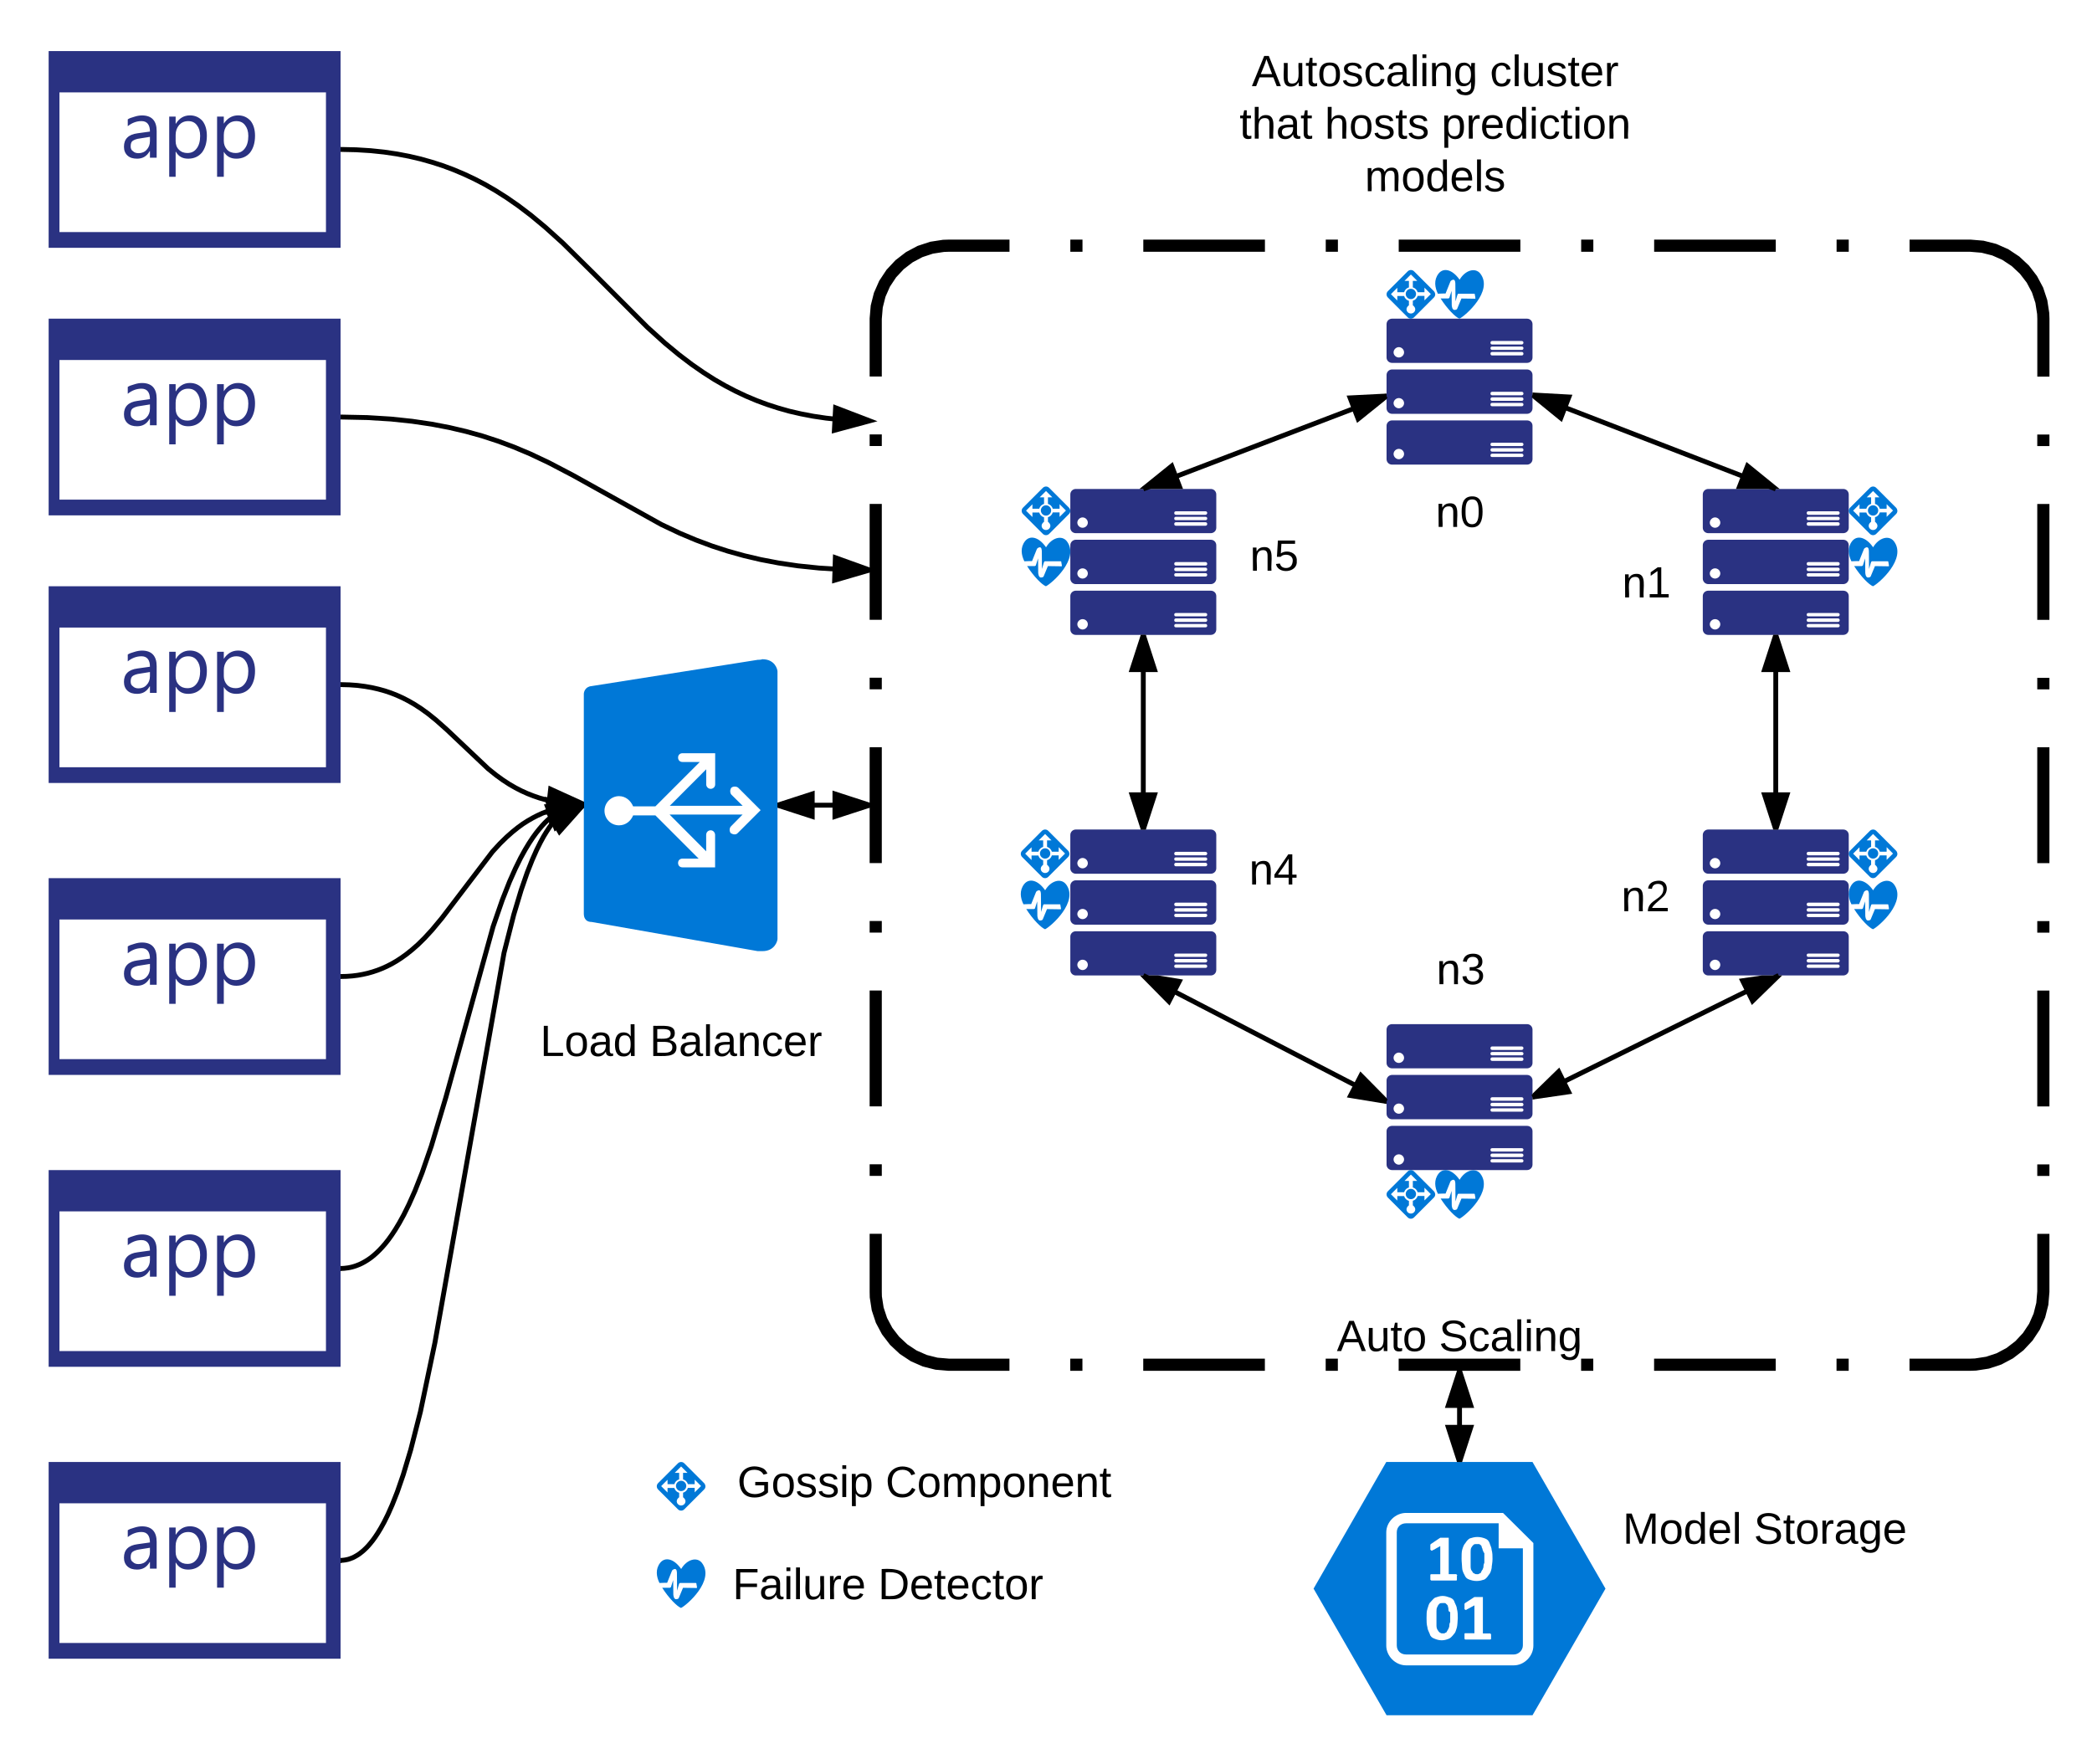 <svg xmlns="http://www.w3.org/2000/svg" xmlns:xlink="http://www.w3.org/1999/xlink" width="860" height="725.11"><g transform="translate(-40 -59)"><path d="M0 0h1360v1760H0z" fill="#fff"/><path d="M680 660h170.67v60H680z" fill="none"/><use xlink:href="#a" transform="matrix(1,0,0,1,680,660) translate(27.075 33.6)"/><use xlink:href="#b" transform="matrix(1,0,0,1,680,660) translate(80.975 33.6)"/><path d="M340 660h160v20H340z" fill="none"/><use xlink:href="#c" transform="matrix(1,0,0,1,340,660) translate(3.075 14.4)"/><use xlink:href="#d" transform="matrix(1,0,0,1,340,660) translate(64.025 14.4)"/><path d="M520 80h220v60H520z" fill="none"/><use xlink:href="#e" transform="matrix(1,0,0,1,520,80) translate(34.6 14.4)"/><use xlink:href="#f" transform="matrix(1,0,0,1,520,80) translate(132.5 14.4)"/><use xlink:href="#g" transform="matrix(1,0,0,1,520,80) translate(29.575 36)"/><use xlink:href="#h" transform="matrix(1,0,0,1,520,80) translate(64.575 36)"/><use xlink:href="#i" transform="matrix(1,0,0,1,520,80) translate(112.575 36)"/><use xlink:href="#j" transform="matrix(1,0,0,1,520,80) translate(81.05 57.6)"/><path d="M616.67 253h46.66v38h-46.66z" fill="none"/><use xlink:href="#k" transform="matrix(1,0,0,1,616.667,253) translate(13.5 22.6)"/><path d="M240 461h160v56.67H240z" fill="none"/><use xlink:href="#l" transform="matrix(1,0,0,1,240,461) translate(22.05 32.1)"/><use xlink:href="#m" transform="matrix(1,0,0,1,240,461) translate(67.05 32.1)"/><path d="M850 160c16.57 0 30 13.43 30 30v400c0 16.57-13.43 30-30 30H430c-16.57 0-30-13.43-30-30V190c0-16.57 13.43-30 30-30z" fill="none"/><path d="M880 237.62v4.76m0 23.8v47.63m0 23.82v4.76m0 23.8v47.63m0 23.82v4.76m0 23.8v47.63m0 23.82v4.76m0 23.8V590l-.42 5-1.22 4.82-2 4.54-2.77 4.18-3.43 3.67-3.98 3.06-4.4 2.34-4.72 1.56-4.93.76-2.15.08h-25m-25 0h-5m-25 0h-50m-25 0h-5m-25 0h-50m-25 0h-5m-25 0h-50m-25 0h-5m-25 0h-25l-5-.42-4.82-1.22-4.54-2-4.18-2.77-3.67-3.43-3.06-3.98-2.34-4.4-1.56-4.72-.76-4.93L400 590v-23.8m0-23.82v-4.76m0-23.8v-47.63m0-23.82v-4.76m0-23.8v-47.63m0-23.82v-4.76m0-23.8v-47.63m0-23.82v-4.76m0-23.8V190l.42-5 1.22-4.82 2-4.54 2.77-4.18 3.43-3.67 3.98-3.06 4.4-2.34 4.72-1.56 4.93-.76L430 160h25m25 0h5m25 0h50m25 0h5m25 0h50m25 0h5m25 0h50m25 0h5m25 0h25l5 .42 4.82 1.22 4.54 2 4.18 2.77 3.67 3.43 3.06 3.98 2.34 4.4 1.56 4.72.76 4.93.08 2.15v23.8" stroke="#000" stroke-width="5" fill="none"/><use xlink:href="#n" transform="matrix(1,0,0,1,400,600) translate(189.55 14.4)"/><use xlink:href="#o" transform="matrix(1,0,0,1,400,600) translate(231.55 14.4)"/><path d="M351.5 330.24l-68.3 10.8c-2.72.24-3.2 2.52-3.2 3.24v90.48c0 .72.24 3.24 3.2 3.24l68.3 12h1.92c5.1 0 6.2-4.2 6.2-5.04V335.04c0-.96-1.1-5.04-6.2-5.04-.72.24-1.44.24-1.9.24zm-17.5 37.8v13.44c0 1.08-.9 1.8-1.84 1.8-1.12 0-1.84-.96-1.84-1.8v-6.24l-14.97 15h29.94l-4.62-4.56c-.64-.72-.64-2.16 0-2.88.7-.6 2.07-.6 2.78 0l9.24 9.24-9.48 9.48c-.47.48-.95.48-1.35.48-.48 0-.96-.24-1.43-.48-.64-.72-.64-2.04 0-2.76l4.85-4.92h-30.03l15.05 15.12v-6.72c0-1.2.88-1.92 1.84-1.92 1.1 0 1.83.96 1.83 1.92v13.32h-13.4c-1.18 0-1.82-.84-1.82-1.8 0-1.2.87-1.8 1.83-1.8h6.62l-17.76-17.76h-9.16c-.95 2.28-3.02 4.08-5.8 4.08-3.43 0-5.98-2.76-5.98-6 0-3.36 2.8-6 5.97-6 2.78 0 4.85 1.92 5.8 4.2h9.16l18.24-18.24h-7.1c-1.18 0-1.82-.84-1.82-1.8 0-1.2.87-1.8 1.83-1.8H334v-.6z" fill="#0078d7"/><path d="M359.63 390h37.87" stroke="#000" stroke-width="2" fill="none"/><path d="M373.9 394.64L359.62 390l14.26-4.64z"/><path d="M374.9 396l-15.27-4.95v-2.1L374.9 384zm-12.04-6l10.03 3.26v-6.52z"/><path d="M397.5 390l-14.27 4.64v-9.28z" stroke="#000" stroke-width="2"/><path d="M670 660h-60.12L580 712.06l30 52.05h60l30-52.04L670 660zm.36 75.48c0 4.27-3.72 8.12-8.04 8.12h-44.28c-4.44 0-8.16-3.85-8.16-8.12v-46.54c0-4.27 3.72-8 8.16-8h39.84l12.48 12.38V735.48z" fill="#0078d7"/><path d="M635.44 720.5c0-.64-.24-.95-.24-1.26 0-.3-.36-.62-.72-.94-.24-.2-.24-.3-.6-.3h-.96c-.6 0-.84 0-1.2.3-.36.32-.6.63-.84 1.25-.36.63-.36 1.25-.36 1.88v5.93c0 .94.36 1.56.6 1.88.36.62.72.93.96.93.24.3.6.3 1.2.3.36 0 .6 0 .96-.3.24 0 .6-.3.6-.62.36-.42.36-.73.6-.94 0-.3.36-.6.36-1.24 0-.3 0-.94.36-1.56v-1.87-2.2c-.72-.3-.72-.62-.72-1.24zM649.48 696.13c0-.63-.36-.84-.36-1.15 0-.4-.24-.73-.6-.94-.36-.3-.36-.3-.6-.3h-.96c-.6 0-.84 0-1.2.3-.36.32-.6.63-.96 1.25-.24.62-.24 1.14-.24 1.87V703c0 .94.24 1.56.6 1.87.36.73.6.94.96.94.24.32.6.32 1.2.32.36 0 .6 0 .84-.3.36 0 .72-.32.72-.63.24-.33.24-.64.6-.95 0-.3.36-.63.36-1.25 0-.3 0-.83.36-1.56v-1.88-2.18c-.36 0-.36-.63-.72-1.25z" fill="#0078d7"/><path d="M655.72 685.2h-37.68c-2.28 0-3.84 1.56-3.84 3.74v46.44c0 2.18 1.56 3.75 3.84 3.75h44.28c1.8 0 3.72-1.57 3.72-3.75V695.5h-9.96v-10.3h-.36zM628 694.57v-.62l.36-.32 3.72-2.5h3.48v14.99H638.68l.24.3c.36.33 0 .33 0 .33V708.4s0 .32-.24.32H628.72h-.36l-.36-.3v-.32-.62-.73-.32s0-.3.36-.3H632.08v-11.56l-2.76 1.56c-.36 0-.36.3-.6.3h-.36s0-.3-.36-.3v-.84-.73zM638.92 728c-.36 1.13-.6 2.17-1.2 2.7-.72.93-1.32 1.55-1.92 1.87-.96.4-1.92.73-3.12.73-1.2 0-2.16-.32-3.12-.73-.84-.32-1.56-.84-1.8-1.88-.36-.94-.96-1.88-.96-2.7-.36-1.26-.36-2.5-.36-3.76 0-1.56 0-2.8.36-3.85.36-1.16.6-2.2 1.2-2.72.72-.73 1.32-1.56 1.92-1.88.96-.3 1.92-.72 3.12-.72 1.2 0 2.16.4 3.12.72.84.32 1.56.84 1.8 1.88.36.83.96 1.87.96 2.7.36 1.25.36 2.5.36 3.86-.12 1.56-.12 2.8-.36 3.75zm14.04 4.36v.3s0 .32-.36.32H642.64h-.36l-.24-.3v-.32-.63-.72-.3s0-.32.24-.32h3.84v-11.45l-2.88 1.56c-.24 0-.24.3-.6.3h-.36s0-.3-.24-.3v-.95-1.25l.24-.3 3.84-2.5h3.48v14.98h3l.36.32v1.56zm.24-28.74c-.24 1.25-.6 2.2-1.2 2.8-.6.95-1.2 1.58-1.8 1.9-.96.3-1.92.6-3.12.6-1.32 0-2.28-.3-3.12-.6-.96-.32-1.56-.95-1.92-1.9-.36-.6-.96-1.86-.96-2.8 0-.93-.24-2.5-.24-3.74 0-1.57 0-2.82.24-3.75.36-1.25.72-2.2 1.32-2.8.6-.95 1.2-1.58 1.8-1.9.96-.3 1.92-.6 3.12-.6 1.32 0 2.28.3 3.12.6.96.32 1.56.95 1.92 1.9.24.92.84 1.86.84 2.8.36 1.25.36 2.5.36 3.75 0 1.56-.36 2.8-.36 3.74z" fill="#0078d7"/><path d="M640 660v-37.5" stroke="#000" stroke-width="2" fill="none"/><path d="M640 660l-4.64-14.27h9.28z"/><path d="M641.05 660h-2.1L634 644.73h12zm-4.3-13.27l3.25 10.03 3.26-10.03z"/><path d="M640 622.5l4.64 14.27h-9.28z" stroke="#000" stroke-width="2"/><path d="M60 300v80.87h120V300H60zm114 74.4H64.44v-57.42H174v57.42z" fill="#2a3282"/><path d="M104.4 343.83h-2.76v-2.67h-.12c-1.2 2.1-2.88 3.07-5.16 3.07-1.68 0-3-.4-3.96-1.3-.96-.88-1.44-2.1-1.44-3.63 0-3.15 1.8-5 5.52-5.5l5.16-.72c0-2.84-1.2-4.3-3.48-4.3-2.04 0-3.96.74-5.64 2.1v-2.82c.6-.4 1.44-.73 2.64-1.05 1.2-.4 2.28-.56 3.24-.56 3.96 0 6 2.2 6 6.4v11zm-2.76-8.57l-4.08.65c-1.44.17-2.4.57-3 .98-.6.4-.84 1.2-.84 2.26 0 .9.24 1.54.96 2.02.6.57 1.32.8 2.28.8 1.32 0 2.52-.47 3.36-1.45.84-.87 1.32-2.1 1.32-3.54v-1.7zM125.04 334.85c0 2.83-.72 5.18-2.04 6.88-1.44 1.7-3.36 2.5-5.64 2.5s-3.96-.88-5.04-2.83h-.12v10.27h-2.64v-24.74h2.64v2.9h.12c1.32-2.17 3.24-3.4 5.76-3.4 2.16 0 3.84.82 5.16 2.28 1.2 1.54 1.8 3.57 1.8 6.15zm-2.76 0c0-1.86-.48-3.3-1.32-4.36-.84-1.14-2.04-1.7-3.6-1.7s-2.76.56-3.72 1.6c-.96 1.14-1.44 2.5-1.44 4.13v2.43c0 1.37.36 2.58 1.32 3.55.96 1 2.16 1.4 3.48 1.4 1.68 0 2.88-.58 3.84-1.87.96-1.2 1.44-3 1.44-5.18zM144.84 334.85c0 2.83-.72 5.18-2.04 6.88-1.44 1.7-3.36 2.5-5.64 2.5s-3.96-.88-5.16-2.83v10.27h-2.76v-24.74H132v2.9c1.44-2.17 3.36-3.4 5.88-3.4 2.16 0 3.84.82 5.16 2.28 1.2 1.54 1.8 3.57 1.8 6.15zm-2.76 0c0-1.86-.48-3.3-1.32-4.36-.84-1.14-2.04-1.7-3.6-1.7s-2.76.56-3.72 1.6c-.96 1.14-1.44 2.5-1.44 4.13v2.43c0 1.37.48 2.58 1.32 3.55.96 1 2.16 1.4 3.48 1.4 1.68 0 2.88-.58 3.84-1.87.96-1.2 1.44-3 1.44-5.18zM60 420v80.87h120V420H60zm114 74.4H64.44v-57.42H174v57.42z" fill="#2a3282"/><path d="M104.4 463.83h-2.76v-2.67h-.12c-1.2 2.1-2.88 3.07-5.16 3.07-1.68 0-3-.4-3.96-1.3-.96-.88-1.44-2.1-1.44-3.63 0-3.15 1.8-5 5.52-5.5l5.16-.72c0-2.84-1.2-4.3-3.48-4.3-2.04 0-3.96.74-5.64 2.1v-2.82c.6-.4 1.44-.73 2.64-1.05 1.2-.4 2.28-.56 3.24-.56 3.96 0 6 2.2 6 6.4v11zm-2.76-8.57l-4.08.65c-1.44.17-2.4.57-3 .98-.6.4-.84 1.2-.84 2.26 0 .9.24 1.54.96 2.02.6.57 1.32.8 2.28.8 1.32 0 2.52-.47 3.36-1.45.84-.87 1.32-2.1 1.32-3.54v-1.7zM125.04 454.85c0 2.83-.72 5.18-2.04 6.88-1.44 1.7-3.36 2.5-5.64 2.5s-3.96-.88-5.04-2.83h-.12v10.27h-2.64v-24.74h2.64v2.9h.12c1.32-2.17 3.24-3.4 5.76-3.4 2.16 0 3.84.82 5.16 2.28 1.2 1.54 1.8 3.57 1.8 6.15zm-2.76 0c0-1.86-.48-3.3-1.32-4.36-.84-1.14-2.04-1.7-3.6-1.7s-2.76.56-3.72 1.6c-.96 1.14-1.44 2.5-1.44 4.13v2.43c0 1.37.36 2.58 1.32 3.55.96 1 2.16 1.4 3.48 1.4 1.68 0 2.88-.58 3.84-1.87.96-1.2 1.44-3 1.44-5.18zM144.84 454.85c0 2.83-.72 5.18-2.04 6.88-1.44 1.7-3.36 2.5-5.64 2.5s-3.96-.88-5.16-2.83v10.27h-2.76v-24.74H132v2.9c1.44-2.17 3.36-3.4 5.88-3.4 2.16 0 3.84.82 5.16 2.28 1.2 1.54 1.8 3.57 1.8 6.15zm-2.76 0c0-1.86-.48-3.3-1.32-4.36-.84-1.14-2.04-1.7-3.6-1.7s-2.76.56-3.72 1.6c-.96 1.14-1.44 2.5-1.44 4.13v2.43c0 1.37.48 2.58 1.32 3.55.96 1 2.16 1.4 3.48 1.4 1.68 0 2.88-.58 3.84-1.87.96-1.2 1.44-3 1.44-5.18zM60 540v80.87h120V540H60zm114 74.4H64.44v-57.42H174v57.42z" fill="#2a3282"/><path d="M104.4 583.83h-2.76v-2.67h-.12c-1.2 2.1-2.88 3.07-5.16 3.07-1.68 0-3-.4-3.96-1.3-.96-.88-1.44-2.1-1.44-3.63 0-3.15 1.8-5 5.52-5.5l5.16-.72c0-2.84-1.2-4.3-3.48-4.3-2.04 0-3.96.74-5.64 2.1v-2.82c.6-.4 1.44-.73 2.64-1.05 1.2-.4 2.28-.56 3.24-.56 3.96 0 6 2.2 6 6.4v11zm-2.76-8.57l-4.08.65c-1.44.17-2.4.57-3 .98-.6.4-.84 1.2-.84 2.26 0 .9.24 1.54.96 2.02.6.57 1.32.8 2.28.8 1.32 0 2.52-.47 3.36-1.45.84-.87 1.32-2.1 1.32-3.54v-1.7zM125.04 574.85c0 2.83-.72 5.18-2.04 6.88-1.44 1.7-3.36 2.5-5.64 2.5s-3.96-.88-5.04-2.83h-.12v10.27h-2.64v-24.74h2.64v2.9h.12c1.32-2.17 3.24-3.4 5.76-3.4 2.16 0 3.84.82 5.16 2.28 1.2 1.54 1.8 3.57 1.8 6.15zm-2.76 0c0-1.86-.48-3.3-1.32-4.36-.84-1.14-2.04-1.7-3.6-1.7s-2.76.56-3.72 1.6c-.96 1.14-1.44 2.5-1.44 4.13v2.43c0 1.37.36 2.58 1.32 3.55.96 1 2.16 1.4 3.48 1.4 1.68 0 2.88-.58 3.84-1.87.96-1.2 1.44-3 1.44-5.18zM144.84 574.85c0 2.83-.72 5.18-2.04 6.88-1.44 1.7-3.36 2.5-5.64 2.5s-3.96-.88-5.16-2.83v10.27h-2.76v-24.74H132v2.9c1.44-2.17 3.36-3.4 5.88-3.4 2.16 0 3.84.82 5.16 2.28 1.2 1.54 1.8 3.57 1.8 6.15zm-2.76 0c0-1.86-.48-3.3-1.32-4.36-.84-1.14-2.04-1.7-3.6-1.7s-2.76.56-3.72 1.6c-.96 1.14-1.44 2.5-1.44 4.13v2.43c0 1.37.48 2.58 1.32 3.55.96 1 2.16 1.4 3.48 1.4 1.68 0 2.88-.58 3.84-1.87.96-1.2 1.44-3 1.44-5.18z" fill="#2a3282"/><path d="M180 340.43l3.63.1 3.32.24 3.07.4 2.87.5 2.7.62 2.6.72 2.5.84 2.46.97 2.43 1.1 2.43 1.25 2.5 1.45 2.62 1.7 2.84 2.05 3.28 2.64 4.46 3.96 16.98 16.07 3.3 2.64 2.83 2.05 2.62 1.7 2.5 1.44 2.44 1.25 2.44 1.1 2.45.96 2.5.86 2.6.73 2.7.6 2.88.52 3.07.38 3.32.25 3.63.1" stroke="#000" stroke-width="2" fill="none"/><path d="M180.1 339.44l-.1 1v-1zM280 389.64l-14.7 3 1.05-9.2z"/><path d="M280 388.54v2.12l-15.84 3.24 1.35-11.95zm-13.55 2.85l10.33-2.12-9.6-4.37z"/><path d="M180 460.43l2.47-.06 2.34-.17 2.23-.28 2.13-.38 2.07-.47 2-.57 1.98-.66 1.96-.77 1.94-.88 1.95-1 2-1.16 2.02-1.32 2.1-1.52 2.24-1.8 2.4-2.1 2.66-2.62 3.1-3.36 4.03-4.84 20.84-27.36 3.1-3.37 2.66-2.6 2.4-2.13 2.22-1.78 2.1-1.53 2.04-1.3 2-1.15 1.94-1 1.94-.9 1.95-.75 1.96-.67 2-.57 2.08-.47 2.13-.38 2.22-.28 2.33-.18L280 390" stroke="#000" stroke-width="2" fill="none"/><path d="M180.16 461.42l-.16.03v-1.02zM280 390l-13.32 6.9-1.5-9.15z"/><path d="M280 389v2.13l-14.08 7.3-1.96-11.87zm-12.56 6.38l9.37-4.85-10.42-1.58z"/><path d="M180 580.43h.82l.8-.06.8-.1.77-.1.76-.15.77-.18.78-.22.78-.25.78-.3.8-.32.8-.38.82-.43.83-.48.88-.55.88-.6.93-.7.95-.8 1-.9 1.06-1.04 1.13-1.2 1.2-1.38 1.27-1.6 1.38-1.92 1.5-2.27 1.66-2.75 1.86-3.38 2.1-4.25 2.45-5.5 2.95-7.48 3.8-10.97 5.97-20 19.43-70.26 3.8-10.97 2.95-7.47 2.45-5.5 2.1-4.26 1.86-3.38 1.66-2.74 1.5-2.27 1.38-1.9 1.28-1.6 1.2-1.4 1.1-1.18 1.07-1.04 1-.9.96-.8.94-.7.88-.62.87-.54.82-.5.82-.42.8-.37.8-.34.78-.3.77-.25.77-.22.77-.18.77-.14.8-.1.78-.1.8-.04.82-.02" stroke="#000" stroke-width="2" fill="none"/><path d="M180.37 581.36l-.37.15v-1.07zM268.44 399.2l-3.4-8.63 14.96-.93z"/><path d="M280 390.94l-12 9.9-4.4-11.18 16.4-1.02zm-13.54.54l2.4 6.07 8.13-6.72z"/><path d="M60 660v80.87h120V660H60zm114 74.4H64.44v-57.42H174v57.42z" fill="#2a3282"/><path d="M104.4 703.83h-2.76v-2.67h-.12c-1.2 2.1-2.88 3.07-5.16 3.07-1.68 0-3-.4-3.96-1.3-.96-.88-1.44-2.1-1.44-3.63 0-3.15 1.8-5 5.52-5.5l5.16-.72c0-2.84-1.2-4.3-3.48-4.3-2.04 0-3.96.74-5.64 2.1v-2.82c.6-.4 1.44-.73 2.64-1.05 1.2-.4 2.28-.56 3.24-.56 3.96 0 6 2.2 6 6.4v11zm-2.76-8.57l-4.08.65c-1.44.17-2.4.57-3 .98-.6.4-.84 1.2-.84 2.26 0 .9.24 1.54.96 2.02.6.57 1.32.8 2.28.8 1.32 0 2.52-.47 3.36-1.45.84-.87 1.32-2.1 1.32-3.54v-1.7zM125.04 694.85c0 2.83-.72 5.18-2.04 6.88-1.44 1.7-3.36 2.5-5.64 2.5s-3.96-.88-5.04-2.83h-.12v10.27h-2.64v-24.74h2.64v2.9h.12c1.32-2.17 3.24-3.4 5.76-3.4 2.16 0 3.84.82 5.16 2.28 1.2 1.54 1.8 3.57 1.8 6.15zm-2.76 0c0-1.86-.48-3.3-1.32-4.36-.84-1.14-2.04-1.7-3.6-1.7s-2.76.56-3.72 1.6c-.96 1.14-1.44 2.5-1.44 4.13v2.43c0 1.37.36 2.58 1.32 3.55.96 1 2.16 1.4 3.48 1.4 1.68 0 2.88-.58 3.84-1.87.96-1.2 1.44-3 1.44-5.18zM144.84 694.85c0 2.83-.72 5.18-2.04 6.88-1.44 1.7-3.36 2.5-5.64 2.5s-3.96-.88-5.16-2.83v10.27h-2.76v-24.74H132v2.9c1.44-2.17 3.36-3.4 5.88-3.4 2.16 0 3.84.82 5.16 2.28 1.2 1.54 1.8 3.57 1.8 6.15zm-2.76 0c0-1.86-.48-3.3-1.32-4.36-.84-1.14-2.04-1.7-3.6-1.7s-2.76.56-3.72 1.6c-.96 1.14-1.44 2.5-1.44 4.13v2.43c0 1.37.48 2.58 1.32 3.55.96 1 2.16 1.4 3.48 1.4 1.68 0 2.88-.58 3.84-1.87.96-1.2 1.44-3 1.44-5.18z" fill="#2a3282"/><path d="M180 700.43h.5l.5-.04.5-.06.5-.07.48-.1.5-.1.5-.15.5-.17.52-.2.52-.2.53-.26.55-.3.57-.33.6-.37.6-.42.64-.5.67-.54.7-.64.76-.73.8-.85.85-1 .93-1.16 1.02-1.4 1.1-1.66 1.22-2.02 1.37-2.48 1.55-3.12 1.77-4 2.07-5.23 2.46-7.13 3.06-10.2 4-15.68 5.96-28.4 28.4-160.2 4-15.7 3.06-10.18 2.47-7.13 2.08-5.25 1.77-4 1.54-3.1 1.36-2.5 1.22-2 1.1-1.67 1-1.38.94-1.17.85-1 .8-.84.75-.73.7-.63.67-.56.63-.48.6-.43.6-.37.57-.33.55-.3.53-.24.52-.22.52-.18.5-.16.5-.14.5-.12.5-.1.48-.07.5-.05.5-.03h.5" stroke="#000" stroke-width="2" fill="none"/><path d="M180.5 701.3l-.5.3v-1.17zM270 400.83l-4.66-8 14.66-3.2z"/><path d="M280 391.14l-10.16 11.4-6.06-10.4 16.22-3.52zm-13.1 2.37l3.28 5.64 7.02-7.87z"/><path d="M60 80v80.87h120V80H60zm114 74.4H64.44V96.98H174v57.42z" fill="#2a3282"/><path d="M104.4 123.83h-2.76v-2.67h-.12c-1.2 2.1-2.88 3.07-5.16 3.07-1.68 0-3-.4-3.96-1.3-.96-.88-1.44-2.1-1.44-3.63 0-3.15 1.8-5 5.52-5.5l5.16-.72c0-2.84-1.2-4.3-3.48-4.3-2.04 0-3.96.74-5.64 2.1v-2.82c.6-.4 1.44-.73 2.64-1.05 1.2-.4 2.28-.56 3.24-.56 3.96 0 6 2.2 6 6.4v11zm-2.76-8.57l-4.08.65c-1.44.17-2.4.57-3 .98-.6.4-.84 1.2-.84 2.26 0 .9.24 1.54.96 2.02.6.57 1.32.8 2.28.8 1.32 0 2.52-.47 3.36-1.45.84-.87 1.32-2.1 1.32-3.54v-1.7zM125.04 114.85c0 2.83-.72 5.18-2.04 6.88-1.44 1.7-3.36 2.5-5.64 2.5s-3.96-.88-5.04-2.83h-.12v10.27h-2.64v-24.74h2.64v2.9h.12c1.32-2.17 3.24-3.4 5.76-3.4 2.16 0 3.84.82 5.16 2.28 1.2 1.54 1.8 3.57 1.8 6.15zm-2.76 0c0-1.86-.48-3.3-1.32-4.36-.84-1.14-2.04-1.7-3.6-1.7s-2.76.56-3.72 1.6c-.96 1.14-1.44 2.5-1.44 4.13v2.43c0 1.37.36 2.58 1.32 3.55.96 1 2.16 1.4 3.48 1.4 1.68 0 2.88-.58 3.84-1.87.96-1.2 1.44-3 1.44-5.18zM144.84 114.85c0 2.83-.72 5.18-2.04 6.88-1.44 1.7-3.36 2.5-5.64 2.5s-3.96-.88-5.16-2.83v10.27h-2.76v-24.74H132v2.9c1.44-2.17 3.36-3.4 5.88-3.4 2.16 0 3.84.82 5.16 2.28 1.2 1.54 1.8 3.57 1.8 6.15zm-2.76 0c0-1.86-.48-3.3-1.32-4.36-.84-1.14-2.04-1.7-3.6-1.7s-2.76.56-3.72 1.6c-.96 1.14-1.44 2.5-1.44 4.13v2.43c0 1.37.48 2.58 1.32 3.55.96 1 2.16 1.4 3.48 1.4 1.68 0 2.88-.58 3.84-1.87.96-1.2 1.44-3 1.44-5.18z" fill="#2a3282"/><path d="M180 120.43l6.4.14 5.96.37 5.57.58 5.26.78 5 .95 4.77 1.12 4.6 1.3 4.5 1.45 4.37 1.63 4.33 1.82 4.3 2.02 4.33 2.25 4.4 2.55 4.54 2.88 4.78 3.32 5.17 3.93 5.83 4.84 7.23 6.52 13.48 13.32 21.3 21.32 7.23 6.53 5.84 4.83 5.18 3.93 4.78 3.32 4.54 2.9 4.4 2.53 4.33 2.26 4.3 2.03 4.33 1.82 4.38 1.62 4.48 1.45 4.6 1.3 4.8 1.1 5 .96 5.25.78 5.57.6 5.95.37 6.4.13" stroke="#000" stroke-width="2" fill="none"/><path d="M180.06 119.44l-.06 1.06v-1.07z"/><path d="M397.5 232l-14.5 3.9.5-9.27z" stroke="#000" stroke-width="2"/><path d="M60 190v80.87h120V190H60zm114 74.4H64.44v-57.42H174v57.42z" fill="#2a3282"/><path d="M104.4 233.83h-2.76v-2.67h-.12c-1.2 2.1-2.88 3.07-5.16 3.07-1.68 0-3-.4-3.96-1.3-.96-.88-1.44-2.1-1.44-3.63 0-3.15 1.8-5 5.52-5.5l5.16-.72c0-2.84-1.2-4.3-3.48-4.3-2.04 0-3.96.74-5.64 2.1v-2.82c.6-.4 1.44-.73 2.64-1.05 1.2-.4 2.28-.56 3.24-.56 3.96 0 6 2.2 6 6.4v11zm-2.76-8.57l-4.08.65c-1.44.17-2.4.57-3 .98-.6.4-.84 1.2-.84 2.26 0 .9.24 1.54.96 2.02.6.57 1.32.8 2.28.8 1.32 0 2.52-.47 3.36-1.45.84-.87 1.32-2.1 1.32-3.54v-1.7zM125.04 224.85c0 2.83-.72 5.18-2.04 6.88-1.44 1.7-3.36 2.5-5.64 2.5s-3.96-.88-5.04-2.83h-.12v10.27h-2.64v-24.74h2.64v2.9h.12c1.32-2.17 3.24-3.4 5.76-3.4 2.16 0 3.84.82 5.16 2.28 1.2 1.54 1.8 3.57 1.8 6.15zm-2.76 0c0-1.86-.48-3.3-1.32-4.36-.84-1.14-2.04-1.7-3.6-1.7s-2.76.56-3.72 1.6c-.96 1.14-1.44 2.5-1.44 4.13v2.43c0 1.37.36 2.58 1.32 3.55.96 1 2.16 1.4 3.48 1.4 1.68 0 2.88-.58 3.84-1.87.96-1.2 1.44-3 1.44-5.18zM144.84 224.85c0 2.83-.72 5.18-2.04 6.88-1.44 1.7-3.36 2.5-5.64 2.5s-3.96-.88-5.16-2.83v10.27h-2.76v-24.74H132v2.9c1.44-2.17 3.36-3.4 5.88-3.4 2.16 0 3.84.82 5.16 2.28 1.2 1.54 1.8 3.57 1.8 6.15zm-2.76 0c0-1.86-.48-3.3-1.32-4.36-.84-1.14-2.04-1.7-3.6-1.7s-2.76.56-3.72 1.6c-.96 1.14-1.44 2.5-1.44 4.13v2.43c0 1.37.48 2.58 1.32 3.55.96 1 2.16 1.4 3.48 1.4 1.68 0 2.88-.58 3.84-1.87.96-1.2 1.44-3 1.44-5.18z" fill="#2a3282"/><path d="M180 230.43l11.03.23 9.72.6 8.7.92 7.94 1.17 7.33 1.4 6.9 1.62 6.63 1.84 6.48 2.12 6.5 2.42 6.82 2.87 7.6 3.6 10 5.23 36.2 20.15 7.58 3.58 6.8 2.86 6.52 2.43 6.48 2.1 6.62 1.85 6.9 1.62 7.35 1.4 7.94 1.17 8.7.9 9.73.6 11.03.23" stroke="#000" stroke-width="2" fill="none"/><path d="M180.03 229.43l-.03 1.1v-1.1z"/><path d="M397.5 293.33l-14.4 4.2.3-9.28z" stroke="#000" stroke-width="2"/><path d="M537.72 301.82h-55.44c-1.26 0-2.28.96-2.28 2.22v13.68c0 1.32 1.02 2.28 2.28 2.28h55.44c1.26 0 2.28-.96 2.28-2.28v-13.68c0-1.26-.96-2.22-2.28-2.22zm-52.68 15.96c-1.14 0-2.16-1.02-2.16-2.16 0-1.14 1.02-2.1 2.16-2.1 1.2 0 2.16.96 2.16 2.1 0 1.14-1.02 2.16-2.16 2.16zm50.52-.9h-12.12c-.48 0-.72-.24-.72-.66 0-.42.24-.72.72-.72h12.12c.42 0 .72.3.72.72s-.3.66-.72.66zm0-2.22h-12.12c-.48 0-.72-.3-.72-.72s.24-.72.72-.72h12.12c.42 0 .72.3.72.72s-.3.72-.72.72zm0-2.28h-12.12c-.48 0-.72-.24-.72-.72 0-.42.24-.66.72-.66h12.12c.42 0 .72.24.72.66 0 .42-.3.72-.72.72zM537.72 280.88h-55.44c-1.26 0-2.28 1.02-2.28 2.28v13.68c0 1.26 1.02 2.28 2.28 2.28h55.44c1.26 0 2.28-1.02 2.28-2.28v-13.68c0-1.26-.96-2.28-2.28-2.28zm-52.68 15.96c-1.14 0-2.16-.96-2.16-2.1 0-1.14 1.02-2.1 2.16-2.1 1.2 0 2.16.96 2.16 2.1 0 1.14-1.02 2.1-2.16 2.1zm50.52-.84h-12.12c-.48 0-.72-.24-.72-.72 0-.42.24-.66.72-.66h12.12c.42 0 .72.24.72.66 0 .42-.3.72-.72.72zm0-2.22h-12.12c-.48 0-.72-.3-.72-.72s.24-.72.72-.72h12.12c.42 0 .72.3.72.72s-.3.72-.72.72zm0-2.28h-12.12c-.48 0-.72-.3-.72-.72s.24-.72.72-.72h12.12c.42 0 .72.3.72.72s-.3.72-.72.72zM537.72 260h-55.44c-1.26 0-2.28.96-2.28 2.28v13.68c0 1.26 1.02 2.22 2.28 2.22h55.44c1.26 0 2.28-.96 2.28-2.22v-13.68c0-1.26-.96-2.28-2.28-2.28zm-52.68 15.96c-1.14 0-2.16-.96-2.16-2.1 0-1.14 1.02-2.16 2.16-2.16 1.2 0 2.16 1.02 2.16 2.16 0 1.14-1.02 2.1-2.16 2.1zm50.52-.84h-12.12c-.48 0-.72-.3-.72-.72s.24-.72.72-.72h12.12c.42 0 .72.3.72.72s-.3.72-.72.72zm0-2.28h-12.12c-.48 0-.72-.24-.72-.72 0-.42.24-.66.72-.66h12.12c.42 0 .72.24.72.66 0 .48-.3.72-.72.72zm0-2.22h-12.12c-.48 0-.72-.3-.72-.72s.24-.72.72-.72h12.12c.42 0 .72.3.72.72 0 .3-.3.72-.72.72zM797.72 301.82h-55.44c-1.26 0-2.28.96-2.28 2.22v13.68c0 1.32 1.02 2.28 2.28 2.28h55.44c1.26 0 2.28-.96 2.28-2.28v-13.68c0-1.26-.96-2.22-2.28-2.22zm-52.68 15.96c-1.14 0-2.16-1.02-2.16-2.16 0-1.14 1.02-2.1 2.16-2.1 1.2 0 2.16.96 2.16 2.1 0 1.14-1.02 2.16-2.16 2.16zm50.52-.9h-12.12c-.48 0-.72-.24-.72-.66 0-.42.24-.72.72-.72h12.12c.42 0 .72.3.72.72s-.3.66-.72.66zm0-2.22h-12.12c-.48 0-.72-.3-.72-.72s.24-.72.72-.72h12.12c.42 0 .72.3.72.72s-.3.72-.72.72zm0-2.28h-12.12c-.48 0-.72-.24-.72-.72 0-.42.24-.66.72-.66h12.12c.42 0 .72.24.72.66 0 .42-.3.72-.72.72zM797.72 280.88h-55.44c-1.26 0-2.28 1.02-2.28 2.28v13.68c0 1.26 1.02 2.28 2.28 2.28h55.44c1.26 0 2.28-1.02 2.28-2.28v-13.68c0-1.26-.96-2.28-2.28-2.28zm-52.68 15.96c-1.14 0-2.16-.96-2.16-2.1 0-1.14 1.02-2.1 2.16-2.1 1.2 0 2.16.96 2.16 2.1 0 1.14-1.02 2.1-2.16 2.1zm50.52-.84h-12.12c-.48 0-.72-.24-.72-.72 0-.42.24-.66.72-.66h12.12c.42 0 .72.24.72.66 0 .42-.3.72-.72.72zm0-2.22h-12.12c-.48 0-.72-.3-.72-.72s.24-.72.72-.72h12.12c.42 0 .72.3.72.72s-.3.72-.72.72zm0-2.28h-12.12c-.48 0-.72-.3-.72-.72s.24-.72.72-.72h12.12c.42 0 .72.3.72.72s-.3.72-.72.72zM797.72 260h-55.44c-1.26 0-2.28.96-2.28 2.28v13.68c0 1.26 1.02 2.22 2.28 2.22h55.44c1.26 0 2.28-.96 2.28-2.22v-13.68c0-1.26-.96-2.28-2.28-2.28zm-52.68 15.96c-1.14 0-2.16-.96-2.16-2.1 0-1.14 1.02-2.16 2.16-2.16 1.2 0 2.16 1.02 2.16 2.16 0 1.14-1.02 2.1-2.16 2.1zm50.52-.84h-12.12c-.48 0-.72-.3-.72-.72s.24-.72.72-.72h12.12c.42 0 .72.3.72.72s-.3.72-.72.72zm0-2.28h-12.12c-.48 0-.72-.24-.72-.72 0-.42.24-.66.72-.66h12.12c.42 0 .72.24.72.66 0 .48-.3.72-.72.72zm0-2.22h-12.12c-.48 0-.72-.3-.72-.72s.24-.72.72-.72h12.12c.42 0 .72.3.72.72 0 .3-.3.72-.72.72zM537.72 441.82h-55.44c-1.26 0-2.28.96-2.28 2.22v13.68c0 1.32 1.02 2.28 2.28 2.28h55.44c1.26 0 2.28-.96 2.28-2.28v-13.68c0-1.26-.96-2.22-2.28-2.22zm-52.68 15.96c-1.14 0-2.16-1.02-2.16-2.16 0-1.14 1.02-2.1 2.16-2.1 1.2 0 2.16.96 2.16 2.1 0 1.14-1.02 2.16-2.16 2.16zm50.52-.9h-12.12c-.48 0-.72-.24-.72-.66 0-.42.24-.72.72-.72h12.12c.42 0 .72.3.72.72s-.3.66-.72.66zm0-2.22h-12.12c-.48 0-.72-.3-.72-.72s.24-.72.72-.72h12.12c.42 0 .72.3.72.72s-.3.72-.72.72zm0-2.28h-12.12c-.48 0-.72-.24-.72-.72 0-.42.24-.66.72-.66h12.12c.42 0 .72.24.72.66 0 .42-.3.72-.72.72zM537.72 420.88h-55.44c-1.26 0-2.28 1.02-2.28 2.28v13.68c0 1.26 1.02 2.28 2.28 2.28h55.44c1.26 0 2.28-1.02 2.28-2.28v-13.68c0-1.26-.96-2.28-2.28-2.28zm-52.68 15.96c-1.14 0-2.16-.96-2.16-2.1 0-1.14 1.02-2.1 2.16-2.1 1.2 0 2.16.96 2.16 2.1 0 1.14-1.02 2.1-2.16 2.1zm50.52-.84h-12.12c-.48 0-.72-.24-.72-.72 0-.42.24-.66.72-.66h12.12c.42 0 .72.24.72.66 0 .42-.3.72-.72.72zm0-2.22h-12.12c-.48 0-.72-.3-.72-.72s.24-.72.72-.72h12.12c.42 0 .72.3.72.72s-.3.72-.72.72zm0-2.28h-12.12c-.48 0-.72-.3-.72-.72s.24-.72.72-.72h12.12c.42 0 .72.3.72.72s-.3.72-.72.72zM537.72 400h-55.44c-1.26 0-2.28.96-2.28 2.28v13.68c0 1.26 1.02 2.22 2.28 2.22h55.44c1.26 0 2.28-.96 2.28-2.22v-13.68c0-1.26-.96-2.28-2.28-2.28zm-52.68 15.96c-1.14 0-2.16-.96-2.16-2.1 0-1.14 1.02-2.16 2.16-2.16 1.2 0 2.16 1.02 2.16 2.16 0 1.14-1.02 2.1-2.16 2.1zm50.52-.84h-12.12c-.48 0-.72-.3-.72-.72s.24-.72.72-.72h12.12c.42 0 .72.3.72.72s-.3.72-.72.72zm0-2.28h-12.12c-.48 0-.72-.24-.72-.72 0-.42.24-.66.72-.66h12.12c.42 0 .72.24.72.66 0 .48-.3.72-.72.72zm0-2.22h-12.12c-.48 0-.72-.3-.72-.72s.24-.72.72-.72h12.12c.42 0 .72.3.72.72 0 .3-.3.72-.72.72zM667.72 521.82h-55.44c-1.26 0-2.28.96-2.28 2.22v13.68c0 1.32 1.02 2.28 2.28 2.28h55.44c1.26 0 2.28-.96 2.28-2.28v-13.68c0-1.26-.96-2.22-2.28-2.22zm-52.68 15.96c-1.14 0-2.16-1.02-2.16-2.16 0-1.14 1.02-2.1 2.16-2.1 1.2 0 2.16.96 2.16 2.1 0 1.14-1.02 2.16-2.16 2.16zm50.52-.9h-12.12c-.48 0-.72-.24-.72-.66 0-.42.24-.72.72-.72h12.12c.42 0 .72.3.72.72s-.3.66-.72.66zm0-2.22h-12.12c-.48 0-.72-.3-.72-.72s.24-.72.72-.72h12.12c.42 0 .72.3.72.72s-.3.72-.72.72zm0-2.28h-12.12c-.48 0-.72-.24-.72-.72 0-.42.24-.66.72-.66h12.12c.42 0 .72.24.72.66 0 .42-.3.72-.72.72zM667.72 500.88h-55.44c-1.26 0-2.28 1.02-2.28 2.28v13.68c0 1.26 1.02 2.28 2.28 2.28h55.44c1.26 0 2.28-1.02 2.28-2.28v-13.68c0-1.26-.96-2.28-2.28-2.28zm-52.68 15.96c-1.14 0-2.16-.96-2.16-2.1 0-1.14 1.02-2.1 2.16-2.1 1.2 0 2.16.96 2.16 2.1 0 1.14-1.02 2.1-2.16 2.1zm50.52-.84h-12.12c-.48 0-.72-.24-.72-.72 0-.42.24-.66.72-.66h12.12c.42 0 .72.24.72.66 0 .42-.3.72-.72.72zm0-2.22h-12.12c-.48 0-.72-.3-.72-.72s.24-.72.72-.72h12.12c.42 0 .72.3.72.72s-.3.72-.72.72zm0-2.28h-12.12c-.48 0-.72-.3-.72-.72s.24-.72.72-.72h12.12c.42 0 .72.3.72.72s-.3.72-.72.72zM667.72 480h-55.44c-1.26 0-2.28.96-2.28 2.28v13.68c0 1.26 1.02 2.22 2.28 2.22h55.44c1.26 0 2.28-.96 2.28-2.22v-13.68c0-1.26-.96-2.28-2.28-2.28zm-52.68 15.96c-1.14 0-2.16-.96-2.16-2.1 0-1.14 1.02-2.16 2.16-2.16 1.2 0 2.16 1.02 2.16 2.16 0 1.14-1.02 2.1-2.16 2.1zm50.52-.84h-12.12c-.48 0-.72-.3-.72-.72s.24-.72.72-.72h12.12c.42 0 .72.3.72.72s-.3.72-.72.72zm0-2.28h-12.12c-.48 0-.72-.24-.72-.72 0-.42.24-.66.72-.66h12.12c.42 0 .72.24.72.66 0 .48-.3.72-.72.72zm0-2.22h-12.12c-.48 0-.72-.3-.72-.72s.24-.72.72-.72h12.12c.42 0 .72.3.72.72 0 .3-.3.72-.72.72zM797.72 441.82h-55.44c-1.26 0-2.28.96-2.28 2.22v13.68c0 1.32 1.02 2.28 2.28 2.28h55.44c1.26 0 2.28-.96 2.28-2.28v-13.68c0-1.26-.96-2.22-2.28-2.22zm-52.68 15.96c-1.14 0-2.16-1.02-2.16-2.16 0-1.14 1.02-2.1 2.16-2.1 1.2 0 2.16.96 2.16 2.1 0 1.14-1.02 2.16-2.16 2.16zm50.52-.9h-12.12c-.48 0-.72-.24-.72-.66 0-.42.24-.72.72-.72h12.12c.42 0 .72.3.72.72s-.3.66-.72.66zm0-2.22h-12.12c-.48 0-.72-.3-.72-.72s.24-.72.72-.72h12.12c.42 0 .72.3.72.72s-.3.72-.72.72zm0-2.28h-12.12c-.48 0-.72-.24-.72-.72 0-.42.24-.66.72-.66h12.12c.42 0 .72.24.72.66 0 .42-.3.72-.72.72zM797.72 420.88h-55.44c-1.26 0-2.28 1.02-2.28 2.28v13.68c0 1.26 1.02 2.28 2.28 2.28h55.44c1.26 0 2.28-1.02 2.28-2.28v-13.68c0-1.26-.96-2.28-2.28-2.28zm-52.68 15.96c-1.14 0-2.16-.96-2.16-2.1 0-1.14 1.02-2.1 2.16-2.1 1.2 0 2.16.96 2.16 2.1 0 1.14-1.02 2.1-2.16 2.1zm50.52-.84h-12.12c-.48 0-.72-.24-.72-.72 0-.42.24-.66.72-.66h12.12c.42 0 .72.24.72.66 0 .42-.3.72-.72.72zm0-2.22h-12.12c-.48 0-.72-.3-.72-.72s.24-.72.72-.72h12.12c.42 0 .72.3.72.72s-.3.72-.72.72zm0-2.28h-12.12c-.48 0-.72-.3-.72-.72s.24-.72.72-.72h12.12c.42 0 .72.3.72.72s-.3.72-.72.72zM797.72 400h-55.44c-1.26 0-2.28.96-2.28 2.28v13.68c0 1.26 1.02 2.22 2.28 2.22h55.44c1.26 0 2.28-.96 2.28-2.22v-13.68c0-1.26-.96-2.28-2.28-2.28zm-52.68 15.96c-1.14 0-2.16-.96-2.16-2.1 0-1.14 1.02-2.16 2.16-2.16 1.2 0 2.16 1.02 2.16 2.16 0 1.14-1.02 2.1-2.16 2.1zm50.52-.84h-12.12c-.48 0-.72-.3-.72-.72s.24-.72.72-.72h12.12c.42 0 .72.3.72.72s-.3.72-.72.72zm0-2.28h-12.12c-.48 0-.72-.24-.72-.72 0-.42.24-.66.72-.66h12.12c.42 0 .72.24.72.66 0 .48-.3.72-.72.72zm0-2.22h-12.12c-.48 0-.72-.3-.72-.72s.24-.72.72-.72h12.12c.42 0 .72.3.72.72 0 .3-.3.72-.72.72zM667.72 231.82h-55.44c-1.26 0-2.28.96-2.28 2.22v13.68c0 1.32 1.02 2.28 2.28 2.28h55.44c1.26 0 2.28-.96 2.28-2.28v-13.68c0-1.26-.96-2.22-2.28-2.22zm-52.68 15.96c-1.14 0-2.16-1.02-2.16-2.16 0-1.14 1.02-2.1 2.16-2.1 1.2 0 2.16.96 2.16 2.1 0 1.14-1.02 2.16-2.16 2.16zm50.52-.9h-12.12c-.48 0-.72-.24-.72-.66 0-.42.24-.72.72-.72h12.12c.42 0 .72.3.72.72s-.3.66-.72.66zm0-2.22h-12.12c-.48 0-.72-.3-.72-.72s.24-.72.72-.72h12.12c.42 0 .72.3.72.72s-.3.72-.72.72zm0-2.28h-12.12c-.48 0-.72-.24-.72-.72 0-.42.24-.66.72-.66h12.12c.42 0 .72.24.72.66 0 .42-.3.72-.72.72zM667.72 210.88h-55.44c-1.26 0-2.28 1.02-2.28 2.28v13.68c0 1.26 1.02 2.28 2.28 2.28h55.44c1.26 0 2.28-1.02 2.28-2.28v-13.68c0-1.26-.96-2.28-2.28-2.28zm-52.68 15.96c-1.14 0-2.16-.96-2.16-2.1 0-1.14 1.02-2.1 2.16-2.1 1.2 0 2.16.96 2.16 2.1 0 1.14-1.02 2.1-2.16 2.1zm50.52-.84h-12.12c-.48 0-.72-.24-.72-.72 0-.42.24-.66.72-.66h12.12c.42 0 .72.24.72.66 0 .42-.3.72-.72.72zm0-2.22h-12.12c-.48 0-.72-.3-.72-.72s.24-.72.72-.72h12.12c.42 0 .72.3.72.72s-.3.72-.72.72zm0-2.28h-12.12c-.48 0-.72-.3-.72-.72s.24-.72.72-.72h12.12c.42 0 .72.3.72.72s-.3.72-.72.72zM667.72 190h-55.44c-1.26 0-2.28.96-2.28 2.28v13.68c0 1.26 1.02 2.22 2.28 2.22h55.44c1.26 0 2.28-.96 2.28-2.22v-13.68c0-1.26-.96-2.28-2.28-2.28zm-52.68 15.96c-1.14 0-2.16-.96-2.16-2.1 0-1.14 1.02-2.16 2.16-2.16 1.2 0 2.16 1.02 2.16 2.16 0 1.14-1.02 2.1-2.16 2.1zm50.52-.84h-12.12c-.48 0-.72-.3-.72-.72s.24-.72.72-.72h12.12c.42 0 .72.3.72.72s-.3.72-.72.72zm0-2.28h-12.12c-.48 0-.72-.24-.72-.72 0-.42.24-.66.72-.66h12.12c.42 0 .72.24.72.66 0 .48-.3.72-.72.72zm0-2.22h-12.12c-.48 0-.72-.3-.72-.72s.24-.72.72-.72h12.12c.42 0 .72.3.72.72 0 .3-.3.72-.72.72z" fill="#2a3282"/><path d="M510 400v-80" stroke="#000" stroke-width="2" fill="none"/><path d="M510 400l-4.64-14.27h9.28z"/><path d="M511.05 400h-2.1L504 384.73h12zm-4.3-13.27l3.25 10.03 3.26-10.03zM514.64 334.27h-9.28L510 320z"/><path d="M516 335.27h-12l4.95-15.27h2.1zm-9.26-2h6.52L510 323.24z"/><path d="M510 260l100-38.2" stroke="#000" stroke-width="2" fill="none"/><path d="M524.98 259.24L510 260l11.67-9.42z"/><path d="M526.34 260H508.4l13.72-11.06zm-13.32-1.15l10.54-.54-2.33-6.08zM598.33 231.22l-3.3-8.66 14.97-.76z"/><path d="M610 223.1l-12.12 9.76-4.3-11.23 16.42-.83zm-13.56.4l2.33 6.08 8.2-6.63z"/><path d="M510 460l100 51.8" stroke="#000" stroke-width="2" fill="none"/><path d="M524.8 462.45l-4.26 8.23L510 460z"/><path d="M526.32 461.68l-5.53 10.68L508.6 460h7.53zm-6.04 7.32l3-5.8-10.4-1.7zM610 511.8l-14.8-2.45 4.26-8.23z"/><path d="M610 510.38v2.43l-16.32-2.68 5.53-10.68zm-13.28-1.8l10.4 1.73-7.4-7.5z"/><path d="M670 510l101.2-50" stroke="#000" stroke-width="2" fill="none"/><path d="M684.84 507.84L670 510l10.74-10.47z"/><path d="M686.35 508.63L670 511v-2.4l11.02-10.75zm-13.45-.06l10.44-1.52-2.9-5.85zM760.46 470.47l-4.1-8.3L771.2 460z"/><path d="M760.18 472.15l-5.33-10.78 9.42-1.37h8.36zm-2.32-9.2l2.9 5.85 7.54-7.37z"/><path d="M770 400v-80" stroke="#000" stroke-width="2" fill="none"/><path d="M770 400l-4.64-14.27h9.28z"/><path d="M771.05 400h-2.1L764 384.73h12zm-4.3-13.27l3.25 10.03 3.26-10.03zM774.64 334.27h-9.28L770 320z"/><path d="M776 335.27h-12l4.95-15.27h2.1zm-9.26-2h6.52L770 323.24z"/><path d="M770 260l-100-38.62" stroke="#000" stroke-width="2" fill="none"/><path d="M770 260l-14.98-.82 3.34-8.64z"/><path d="M771.6 260h-17.96l4.3-11.1zm-15.15-1.74l10.53.57-8.18-6.65zM684.98 222.2l-3.34 8.64-11.64-9.46z"/><path d="M686.4 221.27l-4.33 11.22-12.07-9.83v-2.3zm-5.2 7.93l2.35-6.08-10.53-.57z"/><path d="M693.33 282H740v38h-46.67z" fill="none"/><use xlink:href="#p" transform="matrix(1,0,0,1,693.333,282) translate(13.5 22.6)"/><path d="M693 411h46.67v38H693z" fill="none"/><use xlink:href="#q" transform="matrix(1,0,0,1,693,411) translate(13.5 22.6)"/><path d="M617 441h46.67v38H617z" fill="none"/><use xlink:href="#r" transform="matrix(1,0,0,1,617,441) translate(13.5 22.6)"/><path d="M540 400h46.67v38H540z" fill="none"/><use xlink:href="#s" transform="matrix(1,0,0,1,540,400) translate(13.5 22.6)"/><path d="M540.33 271H587v38h-46.67z" fill="none"/><use xlink:href="#t" transform="matrix(1,0,0,1,540.333,271) translate(13.5 22.6)"/><path d="M819.44 408.68l-8.12-8.12c-.36-.36-.8-.56-1.32-.56-.48 0-.96.2-1.32.56l-8.12 8.12c-.36.36-.56.8-.56 1.32 0 .48.2.96.56 1.32l8.12 8.12c.36.36.8.56 1.32.56.48 0 .96-.2 1.32-.56l8.12-8.12c.36-.36.56-.8.56-1.32-.04-.52-.24-1-.56-1.32zm-3.86 3.8v-1.84h-2.8c-.28.96-1.02 1.72-1.98 1.98v1.88c.4.28 1 .92 1 1.6 0 1-.8 1.78-1.8 1.78s-1.8-.78-1.8-1.78c0-.72.6-1.32 1-1.6v-1.84c-.96-.26-1.7-1.02-1.98-1.98h-2.8v1.86l-2.62-2.62 2.62-2.62v1.82h2.8c.28-.96 1.02-1.7 1.98-1.98v-2.68h-1.82l2.62-2.62 2.62 2.62h-1.82v2.68c.96.28 1.7 1.02 1.98 1.98h2.8v-1.86l2.62 2.62-2.62 2.6z" fill="#0078d7"/><path d="M810 407.72c-1.16 0-2.12.96-2.12 2.12 0 1.16.96 2.12 2.12 2.12 1.16 0 2.12-.96 2.12-2.12 0-1.16-.96-2.12-2.12-2.12zM629.44 178.68l-8.12-8.12c-.36-.36-.8-.56-1.32-.56-.48 0-.96.2-1.32.56l-8.12 8.12c-.36.36-.56.8-.56 1.32 0 .48.2.96.56 1.32l8.12 8.12c.36.36.8.56 1.32.56.48 0 .96-.2 1.32-.56l8.12-8.12c.36-.36.56-.8.56-1.32-.04-.52-.24-1-.56-1.32zm-3.86 3.8v-1.84h-2.8c-.28.96-1.02 1.72-1.98 1.98v1.88c.4.28 1 .92 1 1.6 0 1-.8 1.78-1.8 1.78s-1.8-.78-1.8-1.78c0-.72.6-1.32 1-1.6v-1.84c-.96-.26-1.7-1.02-1.98-1.98h-2.8v1.86l-2.62-2.62 2.62-2.62v1.82h2.8c.28-.96 1.02-1.7 1.98-1.98v-2.68h-1.82l2.62-2.62 2.62 2.62h-1.82v2.68c.96.28 1.7 1.02 1.98 1.98h2.8v-1.86l2.62 2.62-2.62 2.6z" fill="#0078d7"/><path d="M620 177.72c-1.16 0-2.12.96-2.12 2.12 0 1.16.96 2.12 2.12 2.12 1.16 0 2.12-.96 2.12-2.12 0-1.16-.96-2.12-2.12-2.12zM629.44 548.68l-8.12-8.12c-.36-.36-.8-.56-1.32-.56-.48 0-.96.2-1.32.56l-8.12 8.12c-.36.36-.56.8-.56 1.32 0 .48.2.96.56 1.32l8.12 8.12c.36.36.8.56 1.32.56.48 0 .96-.2 1.32-.56l8.12-8.12c.36-.36.56-.8.56-1.32-.04-.52-.24-1-.56-1.32zm-3.86 3.8v-1.84h-2.8c-.28.96-1.02 1.72-1.98 1.98v1.88c.4.28 1 .92 1 1.6 0 1-.8 1.78-1.8 1.78s-1.8-.78-1.8-1.78c0-.72.6-1.32 1-1.6v-1.84c-.96-.26-1.7-1.02-1.98-1.98h-2.8v1.86l-2.62-2.62 2.62-2.62v1.82h2.8c.28-.96 1.02-1.7 1.98-1.98v-2.68h-1.82l2.62-2.62 2.62 2.62h-1.82v2.68c.96.28 1.7 1.02 1.98 1.98h2.8v-1.86l2.62 2.62-2.62 2.6z" fill="#0078d7"/><path d="M620 547.72c-1.16 0-2.12.96-2.12 2.12 0 1.16.96 2.12 2.12 2.12 1.16 0 2.12-.96 2.12-2.12 0-1.16-.96-2.12-2.12-2.12zM329.44 668.68l-8.12-8.12c-.36-.36-.8-.56-1.32-.56-.48 0-.96.2-1.32.56l-8.12 8.12c-.36.36-.56.8-.56 1.32 0 .48.2.96.56 1.32l8.12 8.12c.36.36.8.56 1.32.56.48 0 .96-.2 1.32-.56l8.12-8.12c.36-.36.56-.8.56-1.32-.04-.52-.24-1-.56-1.32zm-3.86 3.8v-1.84h-2.8c-.28.96-1.02 1.72-1.98 1.98v1.88c.4.28 1 .92 1 1.6 0 1-.8 1.78-1.8 1.78s-1.8-.78-1.8-1.78c0-.72.6-1.32 1-1.6v-1.84c-.96-.26-1.7-1.02-1.98-1.98h-2.8v1.86l-2.62-2.62 2.62-2.62v1.82h2.8c.28-.96 1.02-1.7 1.98-1.98v-2.68h-1.82l2.62-2.62 2.62 2.62h-1.82v2.68c.96.28 1.7 1.02 1.98 1.98h2.8v-1.86l2.62 2.62-2.62 2.6z" fill="#0078d7"/><path d="M320 667.72c-1.16 0-2.12.96-2.12 2.12 0 1.16.96 2.12 2.12 2.12 1.16 0 2.12-.96 2.12-2.12 0-1.16-.96-2.12-2.12-2.12zM328.52 701.44c-2.02-2.52-6.12-1.48-8.5 2.54-2.98-4.28-6.6-5.06-8.62-2.54-2.08 2.68-1.54 5.76-.3 8.3l2.08-.08h1.08l2-4.98c.06-.28.96-.78 1.2-.7.78 0 .78 1.2.82 1.54l.06 7.38.72-2.46c.06-.26.24-.7.48-.7h6.4c.3 0 .36.08.36.44 0 .34.42 1.62.12 1.62l-5.64-.08L319 716c-.18.36-.96.42-1.12.42-.96-.14-1.02-1.54-1.08-1.9l-.06-5.98-.9 2.82c-.06.2-.28.28-.46.34h-3.16c2.74 4.3 6.12 7.68 7.74 8.3 2.32-1.06 14.14-11.38 8.56-18.56z" fill="#0078d7"/><path d="M340 702h130v20H340z" fill="none"/><use xlink:href="#u" transform="matrix(1,0,0,1,340,702) translate(1.15 14.4)"/><use xlink:href="#v" transform="matrix(1,0,0,1,340,702) translate(60.95 14.4)"/><path d="M818.52 422.44c-2.02-2.52-6.12-1.48-8.5 2.54-2.98-4.28-6.6-5.06-8.62-2.54-2.08 2.68-1.54 5.76-.3 8.3l2.08-.08h1.08l2-4.98c.06-.28.96-.78 1.2-.7.78 0 .78 1.2.82 1.54l.06 7.38.72-2.46c.06-.26.24-.7.48-.7h6.4c.3 0 .36.08.36.44 0 .34.42 1.62.12 1.62l-5.64-.08L809 437c-.18.36-.96.42-1.12.42-.96-.14-1.02-1.54-1.08-1.9l-.06-5.98-.9 2.82c-.06.2-.28.28-.46.34h-3.16c2.74 4.3 6.12 7.68 7.74 8.3 2.32-1.06 14.14-11.38 8.56-18.56zM819.44 267.68l-8.12-8.12c-.36-.36-.8-.56-1.32-.56-.48 0-.96.2-1.32.56l-8.12 8.12c-.36.36-.56.8-.56 1.32 0 .48.2.96.56 1.32l8.12 8.12c.36.36.8.56 1.32.56.48 0 .96-.2 1.32-.56l8.12-8.12c.36-.36.56-.8.56-1.32-.04-.52-.24-1-.56-1.32zm-3.86 3.8v-1.84h-2.8c-.28.96-1.02 1.72-1.98 1.98v1.88c.4.28 1 .92 1 1.6 0 1-.8 1.78-1.8 1.78s-1.8-.78-1.8-1.78c0-.72.6-1.32 1-1.6v-1.84c-.96-.26-1.7-1.02-1.98-1.98h-2.8v1.86l-2.62-2.62 2.62-2.62v1.82h2.8c.28-.96 1.02-1.7 1.98-1.98v-2.68h-1.82l2.62-2.62 2.62 2.62h-1.82v2.68c.96.28 1.7 1.02 1.98 1.98h2.8v-1.86l2.62 2.62-2.62 2.6z" fill="#0078d7"/><path d="M810 266.72c-1.16 0-2.12.96-2.12 2.12 0 1.16.96 2.12 2.12 2.12 1.16 0 2.12-.96 2.12-2.12 0-1.16-.96-2.12-2.12-2.12zM818.52 281.44c-2.02-2.52-6.12-1.48-8.5 2.54-2.98-4.28-6.6-5.06-8.62-2.54-2.08 2.68-1.54 5.76-.3 8.3l2.08-.08h1.08l2-4.98c.06-.28.96-.78 1.2-.7.78 0 .78 1.2.82 1.54l.06 7.38.72-2.46c.06-.26.24-.7.48-.7h6.4c.3 0 .36.08.36.44 0 .34.42 1.62.12 1.62l-5.64-.08L809 296c-.18.36-.96.42-1.12.42-.96-.14-1.02-1.54-1.08-1.9l-.06-5.98-.9 2.82c-.06.2-.28.28-.46.34h-3.16c2.74 4.3 6.12 7.68 7.74 8.3 2.32-1.06 14.14-11.38 8.56-18.56zM479.44 267.68l-8.12-8.12c-.36-.36-.8-.56-1.32-.56-.48 0-.96.2-1.32.56l-8.12 8.12c-.36.36-.56.8-.56 1.32 0 .48.2.96.56 1.32l8.12 8.12c.36.36.8.56 1.32.56.48 0 .96-.2 1.32-.56l8.12-8.12c.36-.36.56-.8.56-1.32-.04-.52-.24-1-.56-1.32zm-3.86 3.8v-1.84h-2.8c-.28.96-1.02 1.72-1.98 1.98v1.88c.4.28 1 .92 1 1.6 0 1-.8 1.78-1.8 1.78s-1.8-.78-1.8-1.78c0-.72.6-1.32 1-1.6v-1.84c-.96-.26-1.7-1.02-1.98-1.98h-2.8v1.86l-2.62-2.62 2.62-2.62v1.82h2.8c.28-.96 1.02-1.7 1.98-1.98v-2.68h-1.82l2.62-2.62 2.62 2.62h-1.82v2.68c.96.28 1.7 1.02 1.98 1.98h2.8v-1.86l2.62 2.62-2.62 2.6z" fill="#0078d7"/><path d="M470 266.72c-1.16 0-2.12.96-2.12 2.12 0 1.16.96 2.12 2.12 2.12 1.16 0 2.12-.96 2.12-2.12 0-1.16-.96-2.12-2.12-2.12zM478.52 281.44c-2.02-2.52-6.12-1.48-8.5 2.54-2.98-4.28-6.6-5.06-8.62-2.54-2.08 2.68-1.54 5.76-.3 8.3l2.08-.08h1.08l2-4.98c.06-.28.96-.78 1.2-.7.78 0 .78 1.2.82 1.54l.06 7.38.72-2.46c.06-.26.24-.7.48-.7h6.4c.3 0 .36.08.36.44 0 .34.42 1.62.12 1.62l-5.64-.08L469 296c-.18.36-.96.42-1.12.42-.96-.14-1.02-1.54-1.08-1.9l-.06-5.98-.9 2.82c-.06.2-.28.28-.46.34h-3.16c2.74 4.3 6.12 7.68 7.74 8.3 2.32-1.06 14.14-11.38 8.56-18.56zM479.07 408.68l-8.12-8.12c-.36-.36-.8-.56-1.32-.56-.48 0-.96.2-1.32.56l-8.1 8.12c-.37.36-.57.8-.57 1.32 0 .48.2.96.56 1.32l8.1 8.12c.37.36.8.56 1.33.56.48 0 .96-.2 1.32-.56l8.12-8.12c.36-.36.56-.8.56-1.32-.04-.52-.24-1-.56-1.32zm-3.86 3.8v-1.84h-2.8c-.27.96-1 1.72-1.97 1.98v1.88c.4.28 1 .92 1 1.6 0 1-.8 1.78-1.8 1.78s-1.8-.78-1.8-1.78c0-.72.6-1.32 1-1.6v-1.84c-.96-.26-1.7-1.02-1.98-1.98h-2.8v1.86l-2.62-2.62 2.62-2.62v1.82h2.8c.28-.96 1.02-1.7 1.98-1.98v-2.68H467l2.63-2.62 2.62 2.62h-1.82v2.68c.96.28 1.7 1.02 1.98 1.98h2.8v-1.86l2.63 2.62-2.62 2.6z" fill="#0078d7"/><path d="M469.63 407.72c-1.16 0-2.12.96-2.12 2.12 0 1.16.97 2.12 2.13 2.12s2.12-.96 2.12-2.12c0-1.16-.96-2.12-2.12-2.12zM478.15 422.44c-2.02-2.52-6.12-1.48-8.5 2.54-2.98-4.28-6.6-5.06-8.62-2.54-2.08 2.68-1.54 5.76-.3 8.3l2.08-.08h1.1l2-4.98c.05-.28.95-.78 1.2-.7.77 0 .77 1.2.8 1.54l.07 7.38.72-2.46c.05-.26.23-.7.47-.7h6.4c.3 0 .36.08.36.44 0 .34.42 1.62.12 1.62l-5.64-.08-1.77 4.28c-.18.36-.96.42-1.12.42-.95-.14-1-1.54-1.07-1.9l-.06-5.98-.9 2.82c-.06.2-.28.28-.46.34h-3.15c2.74 4.3 6.12 7.68 7.74 8.3 2.3-1.06 14.13-11.38 8.55-18.56zM648.52 541.44c-2.02-2.52-6.12-1.48-8.5 2.54-2.98-4.28-6.6-5.06-8.62-2.54-2.08 2.68-1.54 5.76-.3 8.3l2.08-.08h1.08l2-4.98c.06-.28.96-.78 1.2-.7.78 0 .78 1.2.82 1.54l.06 7.38.72-2.46c.06-.26.24-.7.48-.7h6.4c.3 0 .36.08.36.44 0 .34.42 1.62.12 1.62l-5.64-.08L639 556c-.18.36-.96.42-1.12.42-.96-.14-1.02-1.54-1.08-1.9l-.06-5.98-.9 2.82c-.06.2-.28.28-.46.34h-3.16c2.74 4.3 6.12 7.68 7.74 8.3 2.32-1.06 14.14-11.38 8.56-18.56zM648.52 171.44c-2.02-2.52-6.12-1.48-8.5 2.54-2.98-4.28-6.6-5.06-8.62-2.54-2.08 2.68-1.54 5.76-.3 8.3l2.08-.08h1.08l2-4.98c.06-.28.96-.78 1.2-.7.78 0 .78 1.2.82 1.54l.06 7.38.72-2.46c.06-.26.24-.7.48-.7h6.4c.3 0 .36.08.36.44 0 .34.42 1.62.12 1.62l-5.64-.08L639 186c-.18.36-.96.42-1.12.42-.96-.14-1.02-1.54-1.08-1.9l-.06-5.98-.9 2.82c-.06.2-.28.28-.46.34h-3.16c2.74 4.3 6.12 7.68 7.74 8.3 2.32-1.06 14.14-11.38 8.56-18.56z" fill="#0078d7"/><defs><path d="M240 0l2-218c-23 76-54 145-80 218h-23L58-218 59 0H30v-248h44l77 211c21-75 51-140 76-211h43V0h-30" id="w"/><path d="M100-194c62-1 85 37 85 99 1 63-27 99-86 99S16-35 15-95c0-66 28-99 85-99zM99-20c44 1 53-31 53-75 0-43-8-75-51-75s-53 32-53 75 10 74 51 75" id="x"/><path d="M85-194c31 0 48 13 60 33l-1-100h32l1 261h-30c-2-10 0-23-3-31C134-8 116 4 85 4 32 4 16-35 15-94c0-66 23-100 70-100zm9 24c-40 0-46 34-46 75 0 40 6 74 45 74 42 0 51-32 51-76 0-42-9-74-50-73" id="y"/><path d="M100-194c63 0 86 42 84 106H49c0 40 14 67 53 68 26 1 43-12 49-29l28 8c-11 28-37 45-77 45C44 4 14-33 15-96c1-61 26-98 85-98zm52 81c6-60-76-77-97-28-3 7-6 17-6 28h103" id="z"/><path d="M24 0v-261h32V0H24" id="A"/><g id="a"><use transform="matrix(0.05,0,0,0.05,0,0)" xlink:href="#w"/><use transform="matrix(0.05,0,0,0.05,14.95,0)" xlink:href="#x"/><use transform="matrix(0.05,0,0,0.05,24.95,0)" xlink:href="#y"/><use transform="matrix(0.05,0,0,0.05,34.95,0)" xlink:href="#z"/><use transform="matrix(0.05,0,0,0.05,44.95,0)" xlink:href="#A"/></g><path d="M185-189c-5-48-123-54-124 2 14 75 158 14 163 119 3 78-121 87-175 55-17-10-28-26-33-46l33-7c5 56 141 63 141-1 0-78-155-14-162-118-5-82 145-84 179-34 5 7 8 16 11 25" id="B"/><path d="M59-47c-2 24 18 29 38 22v24C64 9 27 4 27-40v-127H5v-23h24l9-43h21v43h35v23H59v120" id="C"/><path d="M114-163C36-179 61-72 57 0H25l-1-190h30c1 12-1 29 2 39 6-27 23-49 58-41v29" id="D"/><path d="M141-36C126-15 110 5 73 4 37 3 15-17 15-53c-1-64 63-63 125-63 3-35-9-54-41-54-24 1-41 7-42 31l-33-3c5-37 33-52 76-52 45 0 72 20 72 64v82c-1 20 7 32 28 27v20c-31 9-61-2-59-35zM48-53c0 20 12 33 32 33 41-3 63-29 60-74-43 2-92-5-92 41" id="E"/><path d="M177-190C167-65 218 103 67 71c-23-6-38-20-44-43l32-5c15 47 100 32 89-28v-30C133-14 115 1 83 1 29 1 15-40 15-95c0-56 16-97 71-98 29-1 48 16 59 35 1-10 0-23 2-32h30zM94-22c36 0 50-32 50-73 0-42-14-75-50-75-39 0-46 34-46 75s6 73 46 73" id="F"/><g id="b"><use transform="matrix(0.05,0,0,0.05,0,0)" xlink:href="#B"/><use transform="matrix(0.05,0,0,0.05,12,0)" xlink:href="#C"/><use transform="matrix(0.05,0,0,0.05,17,0)" xlink:href="#x"/><use transform="matrix(0.05,0,0,0.05,27,0)" xlink:href="#D"/><use transform="matrix(0.05,0,0,0.05,32.95,0)" xlink:href="#E"/><use transform="matrix(0.05,0,0,0.05,42.95,0)" xlink:href="#F"/><use transform="matrix(0.05,0,0,0.05,52.95,0)" xlink:href="#z"/></g><path d="M143 4C61 4 22-44 18-125c-5-107 100-154 193-111 17 8 29 25 37 43l-32 9c-13-25-37-40-76-40-61 0-88 39-88 99 0 61 29 100 91 101 35 0 62-11 79-27v-45h-74v-28h105v86C228-13 192 4 143 4" id="G"/><path d="M135-143c-3-34-86-38-87 0 15 53 115 12 119 90S17 21 10-45l28-5c4 36 97 45 98 0-10-56-113-15-118-90-4-57 82-63 122-42 12 7 21 19 24 35" id="H"/><path d="M24-231v-30h32v30H24zM24 0v-190h32V0H24" id="I"/><path d="M115-194c55 1 70 41 70 98S169 2 115 4C84 4 66-9 55-30l1 105H24l-1-265h31l2 30c10-21 28-34 59-34zm-8 174c40 0 45-34 45-75s-6-73-45-74c-42 0-51 32-51 76 0 43 10 73 51 73" id="J"/><g id="c"><use transform="matrix(0.05,0,0,0.05,0,0)" xlink:href="#G"/><use transform="matrix(0.05,0,0,0.05,14,0)" xlink:href="#x"/><use transform="matrix(0.05,0,0,0.05,24,0)" xlink:href="#H"/><use transform="matrix(0.05,0,0,0.05,33,0)" xlink:href="#H"/><use transform="matrix(0.05,0,0,0.05,42,0)" xlink:href="#I"/><use transform="matrix(0.05,0,0,0.05,45.95,0)" xlink:href="#J"/></g><path d="M212-179c-10-28-35-45-73-45-59 0-87 40-87 99 0 60 29 101 89 101 43 0 62-24 78-52l27 14C228-24 195 4 139 4 59 4 22-46 18-125c-6-104 99-153 187-111 19 9 31 26 39 46" id="K"/><path d="M210-169c-67 3-38 105-44 169h-31v-121c0-29-5-50-35-48C34-165 62-65 56 0H25l-1-190h30c1 10-1 24 2 32 10-44 99-50 107 0 11-21 27-35 58-36 85-2 47 119 55 194h-31v-121c0-29-5-49-35-48" id="L"/><path d="M117-194c89-4 53 116 60 194h-32v-121c0-31-8-49-39-48C34-167 62-67 57 0H25l-1-190h30c1 10-1 24 2 32 11-22 29-35 61-36" id="M"/><g id="d"><use transform="matrix(0.05,0,0,0.05,0,0)" xlink:href="#K"/><use transform="matrix(0.05,0,0,0.05,12.95,0)" xlink:href="#x"/><use transform="matrix(0.05,0,0,0.05,22.95,0)" xlink:href="#L"/><use transform="matrix(0.05,0,0,0.05,37.9,0)" xlink:href="#J"/><use transform="matrix(0.05,0,0,0.05,47.9,0)" xlink:href="#x"/><use transform="matrix(0.05,0,0,0.05,57.9,0)" xlink:href="#M"/><use transform="matrix(0.05,0,0,0.05,67.9,0)" xlink:href="#z"/><use transform="matrix(0.05,0,0,0.05,77.9,0)" xlink:href="#M"/><use transform="matrix(0.05,0,0,0.05,87.9,0)" xlink:href="#C"/></g><path d="M205 0l-28-72H64L36 0H1l101-248h38L239 0h-34zm-38-99l-47-123c-12 45-31 82-46 123h93" id="N"/><path d="M84 4C-5 8 30-112 23-190h32v120c0 31 7 50 39 49 72-2 45-101 50-169h31l1 190h-30c-1-10 1-25-2-33-11 22-28 36-60 37" id="O"/><path d="M96-169c-40 0-48 33-48 73s9 75 48 75c24 0 41-14 43-38l32 2c-6 37-31 61-74 61-59 0-76-41-82-99-10-93 101-131 147-64 4 7 5 14 7 22l-32 3c-4-21-16-35-41-35" id="P"/><g id="e"><use transform="matrix(0.05,0,0,0.05,0,0)" xlink:href="#N"/><use transform="matrix(0.05,0,0,0.05,12,0)" xlink:href="#O"/><use transform="matrix(0.05,0,0,0.05,22,0)" xlink:href="#C"/><use transform="matrix(0.05,0,0,0.05,27,0)" xlink:href="#x"/><use transform="matrix(0.05,0,0,0.05,37,0)" xlink:href="#H"/><use transform="matrix(0.05,0,0,0.05,46,0)" xlink:href="#P"/><use transform="matrix(0.05,0,0,0.05,55,0)" xlink:href="#E"/><use transform="matrix(0.05,0,0,0.05,65,0)" xlink:href="#A"/><use transform="matrix(0.05,0,0,0.05,68.95,0)" xlink:href="#I"/><use transform="matrix(0.05,0,0,0.05,72.9,0)" xlink:href="#M"/><use transform="matrix(0.05,0,0,0.05,82.9,0)" xlink:href="#F"/></g><g id="f"><use transform="matrix(0.05,0,0,0.05,0,0)" xlink:href="#P"/><use transform="matrix(0.05,0,0,0.05,9,0)" xlink:href="#A"/><use transform="matrix(0.05,0,0,0.05,12.95,0)" xlink:href="#O"/><use transform="matrix(0.05,0,0,0.05,22.95,0)" xlink:href="#H"/><use transform="matrix(0.05,0,0,0.05,31.95,0)" xlink:href="#C"/><use transform="matrix(0.05,0,0,0.05,36.95,0)" xlink:href="#z"/><use transform="matrix(0.05,0,0,0.05,46.95,0)" xlink:href="#D"/></g><path d="M106-169C34-169 62-67 57 0H25v-261h32l-1 103c12-21 28-36 61-36 89 0 53 116 60 194h-32v-121c2-32-8-49-39-48" id="Q"/><g id="g"><use transform="matrix(0.05,0,0,0.05,0,0)" xlink:href="#C"/><use transform="matrix(0.05,0,0,0.05,5,0)" xlink:href="#Q"/><use transform="matrix(0.05,0,0,0.05,15,0)" xlink:href="#E"/><use transform="matrix(0.05,0,0,0.05,25,0)" xlink:href="#C"/></g><g id="h"><use transform="matrix(0.05,0,0,0.05,0,0)" xlink:href="#Q"/><use transform="matrix(0.05,0,0,0.05,10,0)" xlink:href="#x"/><use transform="matrix(0.05,0,0,0.05,20,0)" xlink:href="#H"/><use transform="matrix(0.05,0,0,0.05,29,0)" xlink:href="#C"/><use transform="matrix(0.05,0,0,0.05,34,0)" xlink:href="#H"/></g><g id="i"><use transform="matrix(0.05,0,0,0.05,0,0)" xlink:href="#J"/><use transform="matrix(0.05,0,0,0.05,10,0)" xlink:href="#D"/><use transform="matrix(0.05,0,0,0.05,15.95,0)" xlink:href="#z"/><use transform="matrix(0.05,0,0,0.05,25.95,0)" xlink:href="#y"/><use transform="matrix(0.05,0,0,0.05,35.95,0)" xlink:href="#I"/><use transform="matrix(0.05,0,0,0.05,39.9,0)" xlink:href="#P"/><use transform="matrix(0.05,0,0,0.05,48.9,0)" xlink:href="#C"/><use transform="matrix(0.05,0,0,0.05,53.9,0)" xlink:href="#I"/><use transform="matrix(0.05,0,0,0.05,57.85,0)" xlink:href="#x"/><use transform="matrix(0.05,0,0,0.05,67.85,0)" xlink:href="#M"/></g><g id="j"><use transform="matrix(0.05,0,0,0.05,0,0)" xlink:href="#L"/><use transform="matrix(0.05,0,0,0.05,14.95,0)" xlink:href="#x"/><use transform="matrix(0.05,0,0,0.05,24.95,0)" xlink:href="#y"/><use transform="matrix(0.05,0,0,0.05,34.95,0)" xlink:href="#z"/><use transform="matrix(0.05,0,0,0.05,44.95,0)" xlink:href="#A"/><use transform="matrix(0.05,0,0,0.05,48.9,0)" xlink:href="#H"/></g><path d="M101-251c68 0 85 55 85 127S166 4 100 4C33 4 14-52 14-124c0-73 17-127 87-127zm-1 229c47 0 54-49 54-102s-4-102-53-102c-51 0-55 48-55 102 0 53 5 102 54 102" id="R"/><g id="k"><use transform="matrix(0.05,0,0,0.05,0,0)" xlink:href="#M"/><use transform="matrix(0.05,0,0,0.05,10,0)" xlink:href="#R"/></g><path d="M30 0v-248h33v221h125V0H30" id="S"/><g id="l"><use transform="matrix(0.05,0,0,0.05,0,0)" xlink:href="#S"/><use transform="matrix(0.05,0,0,0.05,10,0)" xlink:href="#x"/><use transform="matrix(0.05,0,0,0.05,20,0)" xlink:href="#E"/><use transform="matrix(0.05,0,0,0.05,30,0)" xlink:href="#y"/></g><path d="M160-131c35 5 61 23 61 61C221 17 115-2 30 0v-248c76 3 177-17 177 60 0 33-19 50-47 57zm-97-11c50-1 110 9 110-42 0-47-63-36-110-37v79zm0 115c55-2 124 14 124-45 0-56-70-42-124-44v89" id="T"/><g id="m"><use transform="matrix(0.05,0,0,0.05,0,0)" xlink:href="#T"/><use transform="matrix(0.05,0,0,0.05,12,0)" xlink:href="#E"/><use transform="matrix(0.05,0,0,0.05,22,0)" xlink:href="#A"/><use transform="matrix(0.05,0,0,0.05,25.95,0)" xlink:href="#E"/><use transform="matrix(0.05,0,0,0.05,35.95,0)" xlink:href="#M"/><use transform="matrix(0.05,0,0,0.05,45.95,0)" xlink:href="#P"/><use transform="matrix(0.05,0,0,0.05,54.95,0)" xlink:href="#z"/><use transform="matrix(0.05,0,0,0.05,64.95,0)" xlink:href="#D"/></g><g id="n"><use transform="matrix(0.05,0,0,0.05,0,0)" xlink:href="#N"/><use transform="matrix(0.05,0,0,0.05,12,0)" xlink:href="#O"/><use transform="matrix(0.05,0,0,0.05,22,0)" xlink:href="#C"/><use transform="matrix(0.05,0,0,0.05,27,0)" xlink:href="#x"/></g><g id="o"><use transform="matrix(0.05,0,0,0.05,0,0)" xlink:href="#B"/><use transform="matrix(0.05,0,0,0.05,12,0)" xlink:href="#P"/><use transform="matrix(0.05,0,0,0.05,21,0)" xlink:href="#E"/><use transform="matrix(0.05,0,0,0.05,31,0)" xlink:href="#A"/><use transform="matrix(0.05,0,0,0.05,34.95,0)" xlink:href="#I"/><use transform="matrix(0.05,0,0,0.05,38.9,0)" xlink:href="#M"/><use transform="matrix(0.05,0,0,0.05,48.9,0)" xlink:href="#F"/></g><path d="M27 0v-27h64v-190l-56 39v-29l58-41h29v221h61V0H27" id="U"/><g id="p"><use transform="matrix(0.05,0,0,0.05,0,0)" xlink:href="#M"/><use transform="matrix(0.05,0,0,0.05,10,0)" xlink:href="#U"/></g><path d="M101-251c82-7 93 87 43 132L82-64C71-53 59-42 53-27h129V0H18c2-99 128-94 128-182 0-28-16-43-45-43s-46 15-49 41l-32-3c6-41 34-60 81-64" id="V"/><g id="q"><use transform="matrix(0.05,0,0,0.05,0,0)" xlink:href="#M"/><use transform="matrix(0.05,0,0,0.05,10,0)" xlink:href="#V"/></g><path d="M126-127c33 6 58 20 58 59 0 88-139 92-164 29-3-8-5-16-6-25l32-3c6 27 21 44 54 44 32 0 52-15 52-46 0-38-36-46-79-43v-28c39 1 72-4 72-42 0-27-17-43-46-43-28 0-47 15-49 41l-32-3c6-42 35-63 81-64 48-1 79 21 79 65 0 36-21 52-52 59" id="W"/><g id="r"><use transform="matrix(0.05,0,0,0.05,0,0)" xlink:href="#M"/><use transform="matrix(0.05,0,0,0.05,10,0)" xlink:href="#W"/></g><path d="M155-56V0h-30v-56H8v-25l114-167h33v167h35v25h-35zm-30-156c-27 46-58 90-88 131h88v-131" id="X"/><g id="s"><use transform="matrix(0.05,0,0,0.05,0,0)" xlink:href="#M"/><use transform="matrix(0.05,0,0,0.05,10,0)" xlink:href="#X"/></g><path d="M54-142c48-35 137-8 131 61C196 18 31 33 14-55l32-4c7 23 22 37 52 37 35-1 51-22 54-58 4-55-73-65-99-34H22l8-134h141v27H59" id="Y"/><g id="t"><use transform="matrix(0.05,0,0,0.05,0,0)" xlink:href="#M"/><use transform="matrix(0.05,0,0,0.05,10,0)" xlink:href="#Y"/></g><path d="M63-220v92h138v28H63V0H30v-248h175v28H63" id="Z"/><g id="u"><use transform="matrix(0.05,0,0,0.05,0,0)" xlink:href="#Z"/><use transform="matrix(0.05,0,0,0.05,10.95,0)" xlink:href="#E"/><use transform="matrix(0.05,0,0,0.05,20.95,0)" xlink:href="#I"/><use transform="matrix(0.05,0,0,0.05,24.9,0)" xlink:href="#A"/><use transform="matrix(0.05,0,0,0.05,28.85,0)" xlink:href="#O"/><use transform="matrix(0.05,0,0,0.05,38.85,0)" xlink:href="#D"/><use transform="matrix(0.05,0,0,0.05,44.8,0)" xlink:href="#z"/></g><path d="M30-248c118-7 216 8 213 122C240-48 200 0 122 0H30v-248zM63-27c89 8 146-16 146-99s-60-101-146-95v194" id="aa"/><g id="v"><use transform="matrix(0.05,0,0,0.05,0,0)" xlink:href="#aa"/><use transform="matrix(0.05,0,0,0.05,12.95,0)" xlink:href="#z"/><use transform="matrix(0.05,0,0,0.05,22.95,0)" xlink:href="#C"/><use transform="matrix(0.05,0,0,0.05,27.95,0)" xlink:href="#z"/><use transform="matrix(0.05,0,0,0.05,37.95,0)" xlink:href="#P"/><use transform="matrix(0.05,0,0,0.05,46.95,0)" xlink:href="#C"/><use transform="matrix(0.05,0,0,0.05,51.95,0)" xlink:href="#x"/><use transform="matrix(0.05,0,0,0.05,61.95,0)" xlink:href="#D"/></g></defs></g></svg>